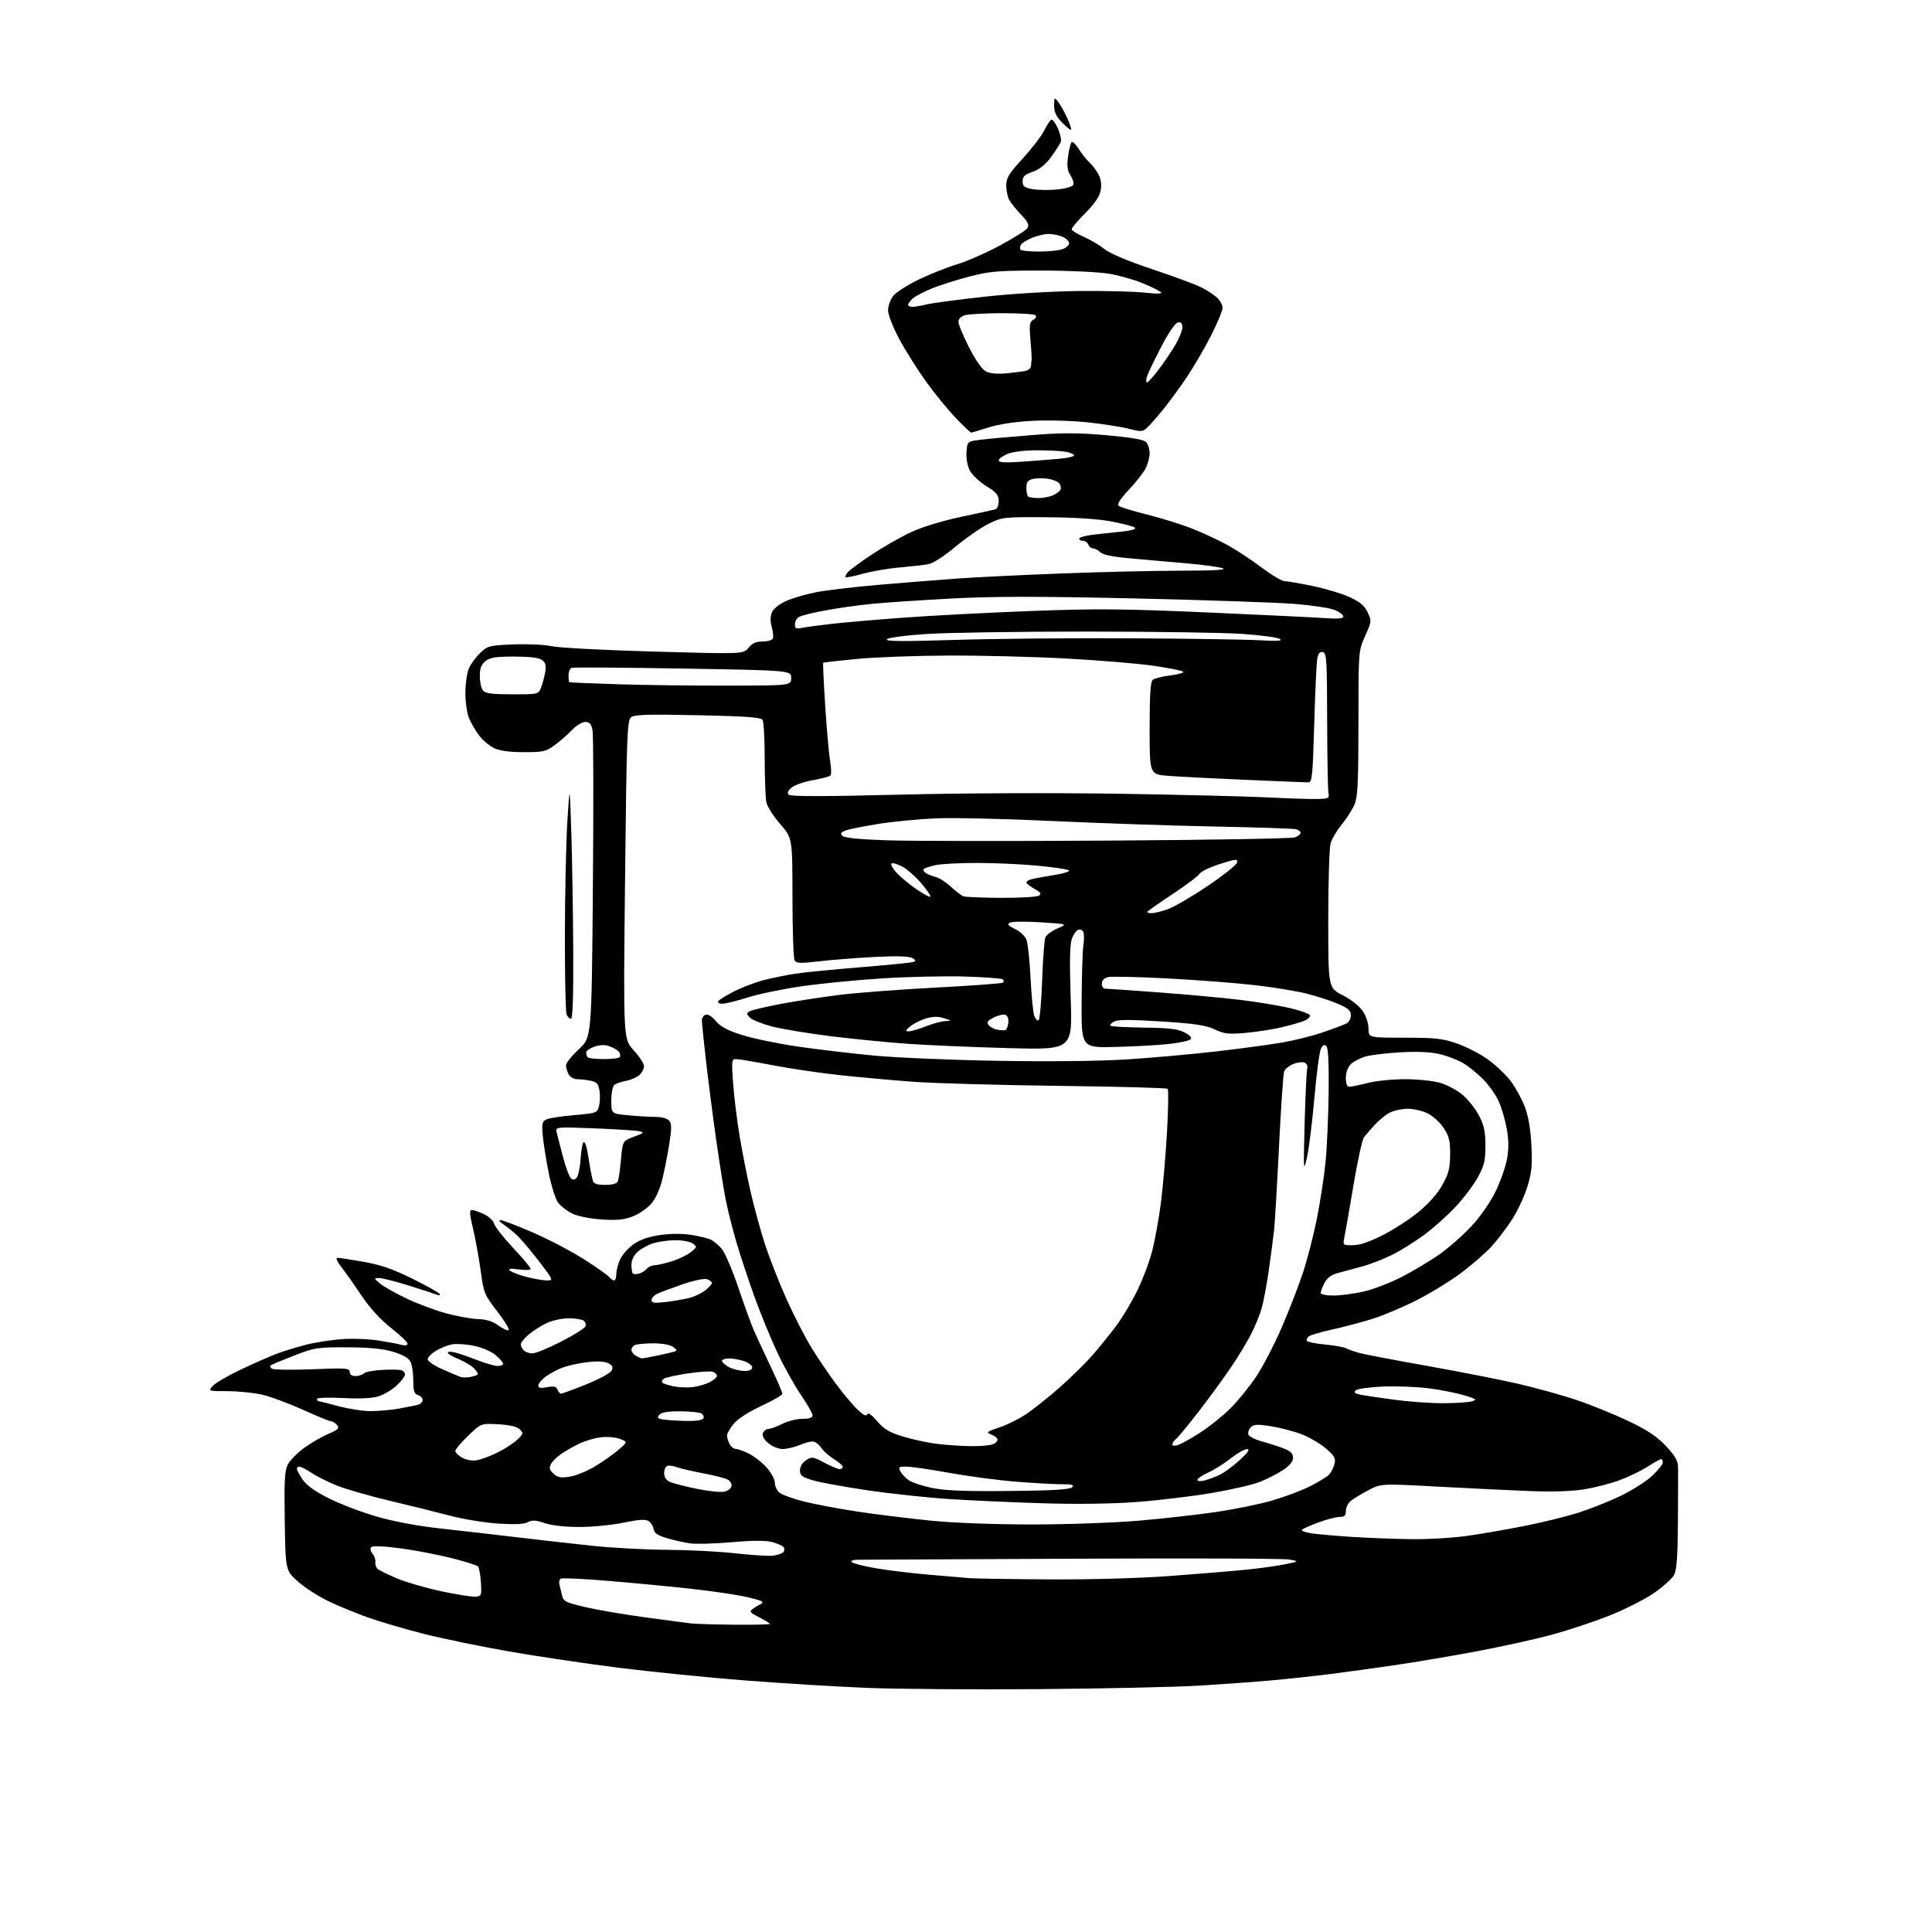 <?xml version="1.0" encoding="UTF-8" standalone="no"?>
<svg 
  version="1.1" 
  xmlns="http://www.w3.org/2000/svg" 
  xmlns:xlink="http://www.w3.org/1999/xlink" 
  xmlns:svg="http://www.w3.org/2000/svg"
  xmlns:rdf="http://www.w3.org/1999/02/22-rdf-syntax-ns#"
  xmlns:cc="http://creativecommons.org/ns#"
  xmlns:dc="http://purl.org/dc/elements/1.1/"
  viewBox="0 0 768 768"
  width="768"
  height="768"
>
<style>svg {background-color: white; }</style>"
<path stroke="none" fill="black" fill-rule="evenodd" d="M413.50,671.45C387.65,671.67 356.60,671.44 344.50,670.95C332.40,670.46 310.57,669.13 296.00,667.99C281.43,666.85 258.93,664.59 246.00,662.96C233.07,661.34 213.28,658.39 202.00,656.41C190.72,654.43 175.65,651.32 168.50,649.50C161.35,647.67 151.68,644.85 147.00,643.23C142.32,641.60 135.06,638.64 130.85,636.64C126.64,634.64 121.01,631.03 118.35,628.61C113.50,624.23 113.50,624.23 113.19,604.68C112.94,588.65 113.16,584.60 114.41,582.17C115.25,580.54 118.13,577.61 120.81,575.64C123.48,573.68 127.82,571.15 130.45,570.02C134.48,568.30 135.03,567.74 133.99,566.49C133.31,565.67 132.25,565.00 131.63,565.00C131.01,564.99 126.00,562.95 120.50,560.45C115.00,557.95 107.80,555.26 104.50,554.47C101.20,553.68 94.94,553.02 90.60,553.01C82.69,553.00 82.69,553.00 84.57,550.92C85.61,549.77 90.68,546.82 95.85,544.36C101.01,541.90 107.55,539.04 110.37,538.00C113.19,536.96 118.32,535.40 121.77,534.53C125.22,533.65 131.52,532.67 135.77,532.34C140.02,532.02 146.65,532.26 150.50,532.88C154.35,533.49 158.51,534.28 159.75,534.62C161.09,534.98 162.00,534.79 162.00,534.13C162.00,533.53 159.05,530.71 155.43,527.87C151.20,524.54 147.06,520.02 143.77,515.11C140.97,510.92 137.37,505.81 135.76,503.75C133.94,501.42 133.34,500.00 134.17,500.00C134.90,500.00 139.55,500.71 144.49,501.58C151.21,502.75 156.09,504.44 163.78,508.23C169.44,511.02 174.36,513.77 174.70,514.32C175.10,514.97 174.62,515.06 173.41,514.58C172.36,514.16 167.28,512.51 162.13,510.91C156.97,509.31 151.80,508.01 150.63,508.03C148.57,508.07 148.58,508.14 151.00,510.18C152.38,511.34 157.10,514.02 161.50,516.13C165.90,518.24 173.10,520.93 177.50,522.11C181.90,523.28 187.60,524.30 190.17,524.37C193.33,524.46 195.84,525.25 197.97,526.82C199.69,528.09 201.57,528.98 202.14,528.79C202.71,528.60 200.74,525.28 197.76,521.42C192.53,514.66 192.29,514.08 191.07,505.08C190.36,499.95 189.00,492.44 188.03,488.38C186.62,482.46 186.54,481.00 187.60,481.00C188.33,481.00 190.49,481.74 192.40,482.65C194.30,483.56 196.10,485.25 196.40,486.40C196.69,487.56 200.08,491.88 203.93,496.00C207.77,500.12 210.93,503.90 210.96,504.39C210.98,504.87 208.88,504.98 206.29,504.63C202.97,504.17 201.89,504.29 202.64,505.04C203.23,505.63 206.13,506.75 209.10,507.54C212.07,508.33 215.76,508.98 217.29,508.99C220.08,509.00 220.07,508.98 214.16,501.25C210.89,496.99 206.93,492.33 205.36,490.90C203.79,489.48 201.39,487.56 200.03,486.65C198.56,485.67 198.15,485.01 199.03,485.03C199.84,485.04 205.49,487.20 211.58,489.83C217.68,492.46 226.75,497.18 231.73,500.33C236.72,503.48 241.35,506.71 242.02,507.53C242.69,508.34 243.64,509.00 244.12,509.00C244.61,509.00 245.00,507.83 245.00,506.40C245.00,504.97 245.71,502.31 246.57,500.49C247.44,498.66 249.86,495.98 251.96,494.53C254.51,492.76 258.02,491.56 262.48,490.93C266.68,490.34 271.35,490.33 275.03,490.93C278.25,491.45 281.70,492.31 282.70,492.84C283.69,493.38 285.52,494.90 286.76,496.24C288.01,497.57 291.00,504.47 293.41,511.58C295.82,518.68 298.56,526.30 299.51,528.49C300.46,530.69 303.43,537.10 306.12,542.74C308.80,548.38 311.00,553.45 311.00,554.01C311.00,554.56 307.28,556.74 302.73,558.84C297.78,561.13 293.37,563.96 291.73,565.90C290.23,567.69 289.00,569.82 289.00,570.64C289.00,571.46 289.47,573.00 290.04,574.07C290.60,575.13 291.75,576.00 292.58,576.00C293.40,576.00 295.79,576.87 297.88,577.94C299.98,579.01 303.11,581.50 304.84,583.48C306.58,585.45 308.00,588.11 308.00,589.38C308.00,590.65 308.79,592.40 309.75,593.27C310.71,594.13 315.10,595.75 319.50,596.86C323.90,597.96 333.57,599.78 341.00,600.90C348.43,602.02 361.43,603.62 369.89,604.47C379.25,605.40 395.12,606.00 410.39,605.99C424.51,605.99 443.16,605.32 453.00,604.47C462.62,603.63 476.35,602.08 483.50,601.03C490.65,599.98 500.55,597.96 505.50,596.54C510.45,595.11 517.30,592.55 520.71,590.84C524.13,589.13 527.58,587.01 528.39,586.12C529.19,585.23 530.14,583.33 530.50,581.89C531.04,579.69 530.50,578.73 527.04,575.77C524.78,573.83 520.44,571.30 517.40,570.13C514.36,568.97 508.90,567.54 505.27,566.96C499.78,566.09 498.41,566.16 497.20,567.38C496.39,568.18 495.97,569.48 496.27,570.27C496.57,571.05 499.00,572.28 501.66,573.00C504.32,573.72 508.19,574.97 510.25,575.76C513.05,576.85 514.00,577.79 514.00,579.48C514.00,581.00 512.70,582.59 510.00,584.38C507.80,585.84 503.66,587.95 500.80,589.08C497.94,590.21 489.28,592.20 481.55,593.51C473.81,594.82 460.52,596.42 451.99,597.06C442.36,597.79 428.36,597.99 415.00,597.59C403.18,597.24 386.30,596.48 377.50,595.91C368.70,595.34 354.02,593.77 344.89,592.42C335.75,591.08 325.96,589.29 323.14,588.45C318.78,587.15 318.00,586.55 318.00,584.48C318.00,583.01 318.96,581.42 320.42,580.46C322.70,578.97 323.14,579.03 327.67,581.43C330.32,582.85 333.05,584.00 333.74,584.00C334.43,584.00 335.00,583.59 335.00,583.08C335.00,582.58 333.40,581.18 331.45,579.97C329.50,578.76 327.19,576.70 326.33,575.39C325.47,574.07 323.98,573.00 323.01,573.00C322.04,573.00 319.63,573.67 317.65,574.50C315.68,575.33 312.72,576.00 311.09,576.00C309.41,576.00 306.93,574.98 305.39,573.66C303.60,572.12 302.88,570.75 303.30,569.66C303.65,568.75 304.64,568.00 305.51,568.00C306.37,568.00 308.84,567.10 311.00,566.00C313.16,564.90 316.74,564.00 318.96,564.00C321.73,564.00 323.00,563.57 323.00,562.62C323.00,561.86 320.90,558.17 318.34,554.43C315.78,550.69 311.56,543.10 308.96,537.57C306.36,532.03 302.21,521.88 299.74,515.00C297.27,508.12 294.08,498.45 292.65,493.50C291.21,488.55 289.39,481.35 288.60,477.50C287.80,473.65 286.01,462.40 284.61,452.50C283.22,442.60 281.38,428.33 280.54,420.80C279.69,413.26 279.00,406.38 279.00,405.52C279.00,404.65 279.67,403.68 280.48,403.37C281.38,403.02 282.98,404.01 284.55,405.88C286.45,408.14 289.25,409.62 295.03,411.45C299.37,412.82 309.21,414.86 316.90,415.99C324.59,417.11 338.22,418.73 347.19,419.59C356.16,420.45 378.68,421.40 397.24,421.70C418.31,422.04 437.64,421.81 448.74,421.08C458.51,420.44 474.15,419.03 483.50,417.95C492.85,416.87 504.51,415.30 509.41,414.47C514.32,413.63 521.74,411.78 525.91,410.35C530.09,408.92 534.29,407.34 535.25,406.84C536.21,406.34 537.00,404.88 537.00,403.59C537.00,401.73 535.96,400.80 531.92,399.06C529.13,397.86 523.57,396.04 519.56,395.01C515.55,393.99 506.24,392.46 498.88,391.62C491.52,390.77 475.92,389.57 464.21,388.95C452.49,388.32 441.81,388.08 440.46,388.42C438.88,388.82 438.00,389.75 438.00,391.02C438.00,392.11 438.56,393.00 439.25,393.00C439.94,393.00 449.73,393.69 461.00,394.52C472.27,395.36 486.90,396.71 493.50,397.53C500.10,398.34 508.84,399.80 512.92,400.76C517.00,401.72 520.50,403.01 520.71,403.62C520.91,404.23 519.82,405.23 518.29,405.85C516.75,406.46 512.58,407.64 509.00,408.47C505.43,409.29 499.06,410.26 494.85,410.62C488.30,411.18 486.56,410.97 482.85,409.20C479.39,407.55 475.07,406.91 461.71,406.05C449.57,405.27 444.35,405.27 442.88,406.07C441.75,406.67 441.09,407.43 441.41,407.75C441.74,408.07 447.74,408.40 454.75,408.49C464.77,408.61 468.22,409.02 470.86,410.41C473.14,411.60 473.90,412.50 473.22,413.18C472.66,413.74 468.67,414.57 464.35,415.03C460.03,415.49 450.50,416.00 443.18,416.18C429.85,416.50 429.85,416.50 429.96,398.00C430.02,387.82 430.33,377.83 430.66,375.79C430.98,373.75 430.98,371.39 430.66,370.56C430.34,369.72 429.42,369.29 428.61,369.60C427.80,369.91 426.64,371.59 426.03,373.33C425.27,375.51 425.15,382.88 425.62,396.91C426.32,417.33 426.32,417.33 400.91,416.64C386.93,416.27 368.98,415.50 361.00,414.94C353.02,414.38 339.18,413.02 330.23,411.91C321.28,410.80 310.76,409.05 306.85,408.03C302.93,407.00 299.00,405.43 298.11,404.54C296.73,403.15 296.70,402.80 297.94,402.04C298.74,401.55 304.36,400.21 310.44,399.06C316.52,397.92 327.12,396.29 334.00,395.45C340.88,394.60 358.12,393.30 372.31,392.56C386.51,391.82 398.40,390.94 398.73,390.60C399.06,390.27 399.02,389.69 398.64,389.31C398.26,388.93 391.51,388.43 383.64,388.19C375.77,387.95 361.04,388.28 350.91,388.91C340.79,389.54 326.28,390.96 318.69,392.06C311.09,393.16 301.42,395.17 297.19,396.52C292.96,397.87 288.46,398.98 287.19,398.99C285.87,398.99 285.15,398.56 285.51,397.98C285.86,397.42 288.74,395.65 291.90,394.05C295.07,392.45 300.32,390.46 303.58,389.62C306.84,388.78 312.43,387.64 316.00,387.08C319.57,386.53 331.27,385.37 342.00,384.50C352.73,383.64 362.18,382.69 363.00,382.40C364.23,381.96 364.16,381.68 362.60,380.80C361.35,380.10 356.26,379.96 347.60,380.41C340.40,380.78 330.50,381.56 325.61,382.14C318.41,382.98 316.57,382.93 315.88,381.84C315.41,381.10 315.02,369.84 315.02,356.81C315.00,333.12 315.00,333.12 310.12,327.54C307.44,324.48 304.96,320.57 304.62,318.86C304.28,317.15 303.99,309.39 303.98,301.62C303.98,293.86 303.59,286.90 303.13,286.17C302.48,285.15 296.55,284.72 277.39,284.31C257.32,283.89 252.18,284.05 250.83,285.14C249.31,286.37 249.09,292.38 248.47,349.77C247.77,413.03 247.77,413.03 251.89,417.49C254.15,419.95 256.00,422.80 256.00,423.82C256.00,424.85 255.18,426.43 254.18,427.33C253.19,428.24 250.82,429.27 248.93,429.63C247.05,429.99 244.94,430.72 244.25,431.26C243.53,431.83 243.00,434.48 243.00,437.48C243.00,442.71 243.00,442.71 249.75,443.35C253.46,443.70 258.36,443.99 260.63,443.99C263.09,444.00 265.26,444.61 266.01,445.51C267.02,446.72 267.02,448.59 266.05,454.76C265.38,459.02 264.13,465.38 263.26,468.90C262.28,472.88 260.60,476.53 258.80,478.58C257.21,480.39 253.90,482.64 251.44,483.58C248.01,484.89 245.12,485.16 239.01,484.74C234.30,484.42 229.55,483.44 227.34,482.35C225.30,481.33 222.80,479.36 221.78,477.96C220.76,476.57 219.09,471.17 218.06,465.96C217.03,460.76 215.98,454.10 215.73,451.17C215.33,446.46 215.53,445.72 217.39,444.92C218.55,444.43 223.52,443.68 228.43,443.26C237.12,442.52 237.38,442.42 238.11,439.70C238.52,438.15 238.61,435.39 238.31,433.55C237.87,430.81 237.23,430.10 234.76,429.60C233.10,429.27 230.70,429.00 229.41,429.00C228.12,429.00 226.61,428.13 226.04,427.07C225.47,426.00 225.00,424.38 225.00,423.47C225.00,422.55 227.29,419.69 230.09,417.10C235.18,412.40 235.18,412.40 235.68,353.10C235.96,320.49 235.90,292.28 235.55,290.41C235.04,287.72 234.43,287.00 232.64,287.00C231.39,287.00 229.05,288.41 227.44,290.13C225.82,291.85 222.74,294.55 220.60,296.13C217.03,298.76 215.98,299.00 208.25,299.00C202.60,299.00 198.69,298.47 196.45,297.41C194.61,296.54 191.93,294.28 190.50,292.41C189.07,290.53 187.25,287.44 186.45,285.53C185.65,283.62 185.00,279.11 185.00,275.50C185.00,271.89 185.62,267.49 186.38,265.72C187.13,263.95 189.17,261.17 190.91,259.53C193.89,256.72 194.59,256.55 204.19,256.16C209.75,255.94 216.60,256.27 219.40,256.89C222.21,257.51 240.47,258.47 260.00,259.02C295.50,260.01 295.50,260.01 297.54,257.51C299.03,255.67 300.54,255.00 303.20,255.00C305.21,255.00 307.02,254.44 307.26,253.75C307.49,253.06 307.26,250.97 306.75,249.09C306.13,246.83 306.19,244.89 306.92,243.29C307.53,241.93 309.98,240.01 312.52,238.89C315.00,237.79 320.28,236.24 324.26,235.45C328.24,234.65 339.38,233.33 349.00,232.50C358.62,231.68 372.57,230.57 380.00,230.02C387.43,229.48 406.32,228.55 422.00,227.96C437.68,227.36 459.05,226.87 469.50,226.86C481.94,226.85 487.71,226.54 486.20,225.94C484.94,225.44 478.64,224.56 472.20,223.99C465.77,223.42 455.64,222.52 449.70,222.00C442.41,221.36 438.41,220.55 437.38,219.52C436.54,218.69 435.26,218.00 434.54,218.00C433.81,218.00 432.95,217.33 432.64,216.50C432.32,215.68 431.37,215.00 430.53,215.00C429.69,215.00 429.00,214.61 429.00,214.13C429.00,213.65 431.14,212.99 433.75,212.66C436.36,212.32 441.56,211.75 445.31,211.38C449.41,210.98 451.75,210.35 451.20,209.80C450.70,209.30 446.51,208.18 441.89,207.31C436.47,206.28 427.30,205.68 416.00,205.61C398.88,205.50 398.38,205.56 393.00,208.21C389.98,209.70 384.03,213.81 379.79,217.34C375.02,221.32 370.83,223.98 368.79,224.33C366.98,224.63 361.90,225.20 357.50,225.58C353.10,225.96 346.58,227.08 343.01,228.07C339.45,229.05 336.35,229.68 336.12,229.46C335.90,229.23 336.30,228.34 337.01,227.48C337.73,226.62 341.97,223.49 346.43,220.52C350.90,217.55 357.91,213.54 362.02,211.61C366.57,209.48 374.40,207.08 382.00,205.47C388.88,204.01 395.06,202.65 395.75,202.44C396.44,202.23 397.00,200.77 397.00,199.18C397.00,196.81 396.13,195.76 392.07,193.23C389.36,191.55 386.41,188.76 385.51,187.03C384.56,185.17 384.02,182.17 384.20,179.69C384.50,175.50 384.50,175.50 389.50,174.84C392.25,174.48 401.48,173.64 410.00,172.97C422.33,172.00 428.42,172.00 439.81,173.01C449.51,173.86 454.59,174.73 455.56,175.71C456.35,176.50 457.00,178.48 457.00,180.12C457.00,181.76 456.27,184.51 455.38,186.24C454.48,187.97 451.48,191.79 448.70,194.72C445.50,198.11 444.00,200.40 444.61,201.01C445.14,201.54 450.17,203.10 455.79,204.50C461.41,205.89 469.50,208.40 473.76,210.08C478.01,211.76 484.32,214.68 487.77,216.56C491.22,218.45 497.34,222.47 501.36,225.49C505.39,228.52 509.54,231.01 510.59,231.01C511.64,231.02 516.65,231.88 521.73,232.93C526.81,233.98 533.44,235.97 536.47,237.36C540.60,239.25 542.39,240.75 543.65,243.39C545.27,246.80 545.25,247.06 542.66,252.82C540.00,258.75 540.00,258.75 540.00,287.41C540.00,310.80 539.72,316.73 538.48,319.71C537.64,321.71 535.36,325.30 533.41,327.68C531.45,330.06 529.44,333.47 528.93,335.25C528.42,337.03 528.00,350.68 528.00,365.59C528.00,392.68 528.00,392.68 533.72,395.61C537.05,397.31 540.40,399.95 541.72,401.92C543.05,403.88 544.00,406.81 544.00,408.90C544.00,412.50 544.00,412.50 558.25,412.50C570.53,412.50 573.42,412.82 579.16,414.80C582.82,416.07 588.33,418.90 591.40,421.10C594.47,423.30 598.55,427.14 600.46,429.65C602.37,432.15 604.90,436.74 606.09,439.85C607.53,443.62 608.42,448.71 608.75,455.15C609.17,463.08 608.89,466.02 607.16,471.69C606.01,475.48 603.26,481.37 601.06,484.79C598.85,488.20 595.15,493.05 592.83,495.57C590.51,498.08 585.19,502.72 581.00,505.88C576.81,509.03 568.91,513.91 563.44,516.70C557.97,519.50 549.90,522.91 545.50,524.29C541.10,525.66 533.90,527.56 529.50,528.52C525.10,529.48 520.94,530.70 520.26,531.24C519.58,531.78 519.25,532.59 519.52,533.03C519.80,533.48 523.05,534.12 526.76,534.47C530.47,534.81 534.23,535.49 535.12,535.97C536.01,536.46 538.48,537.32 540.62,537.89C542.75,538.45 554.85,540.76 567.50,543.00C580.15,545.25 596.35,548.43 603.50,550.08C610.65,551.73 621.23,554.67 627.00,556.63C632.77,558.58 642.01,562.35 647.52,564.99C654.99,568.57 658.73,571.08 662.27,574.85C665.86,578.70 667.01,580.71 667.06,583.21C667.09,585.02 667.07,594.79 667.00,604.91C666.92,618.52 666.52,624.03 665.49,626.02C664.72,627.51 661.03,630.81 657.30,633.37C653.56,635.92 645.55,639.96 639.50,642.33C633.45,644.71 623.33,648.07 617.00,649.80C610.67,651.53 597.17,654.51 587.00,656.42C576.83,658.33 562.20,660.80 554.50,661.92C546.80,663.04 535.33,664.62 529.00,665.43C522.67,666.24 512.10,667.38 505.50,667.97C498.90,668.56 486.07,669.49 477.00,670.05C467.93,670.61 439.35,671.24 413.50,671.45zM291.75,645.85C299.59,645.93 306.00,645.78 306.00,645.52C306.00,645.26 304.11,644.08 301.80,642.90C297.92,640.92 297.74,640.66 299.45,639.42C300.46,638.68 301.78,637.89 302.39,637.67C303.00,637.45 303.23,636.98 302.89,636.61C302.56,636.25 299.18,635.31 295.39,634.53C291.60,633.75 282.43,632.43 275.00,631.60C267.57,630.77 253.05,629.37 242.73,628.50C232.41,627.62 223.50,627.19 222.94,627.54C222.38,627.88 222.12,628.92 222.37,629.83C222.61,630.75 223.08,632.70 223.41,634.17C223.94,636.59 224.78,637.02 232.75,638.87C237.56,639.99 248.25,641.81 256.50,642.92C264.75,644.03 272.85,645.11 274.50,645.32C276.15,645.53 283.91,645.77 291.75,645.85zM189.00,634.71C191.38,634.51 191.48,634.25 191.16,629.00C190.97,625.98 190.46,623.13 190.03,622.68C189.60,622.22 184.81,620.72 179.38,619.34C173.94,617.96 164.78,616.22 159.01,615.46C152.65,614.62 148.16,614.44 147.60,615.00C147.05,615.55 147.24,616.58 148.09,617.61C148.87,618.54 149.37,620.07 149.21,621.00C149.06,621.93 149.51,623.17 150.21,623.74C150.92,624.32 154.39,626.00 157.93,627.49C161.47,628.97 169.35,631.25 175.43,632.55C181.52,633.85 187.62,634.82 189.00,634.71zM417.00,627.83C433.53,627.93 452.68,627.39 465.00,626.49C476.27,625.66 490.00,624.52 495.50,623.96C501.00,623.40 507.98,622.42 511.00,621.79C516.50,620.64 516.50,620.64 512.50,619.93C510.30,619.53 472.05,619.39 427.50,619.61C382.95,619.83 344.50,620.01 342.05,620.01C339.23,620.00 337.95,620.35 338.55,620.95C339.07,621.47 343.33,622.57 348.00,623.38C352.68,624.20 362.12,625.35 369.00,625.94C375.88,626.54 383.30,627.17 385.50,627.35C387.70,627.52 401.88,627.74 417.00,627.83zM307.47,618.39C309.10,618.16 310.84,617.56 311.33,617.07C311.82,616.58 311.93,615.70 311.57,615.11C311.21,614.53 309.18,613.59 307.06,613.02C304.39,612.30 299.44,612.31 290.86,613.06C284.06,613.65 276.56,613.85 274.20,613.50C271.83,613.15 267.70,612.21 265.02,611.41C261.38,610.33 260.05,609.42 259.82,607.83C259.64,606.66 258.73,605.22 257.80,604.64C256.55,603.86 253.86,604.03 247.80,605.29C243.23,606.24 235.35,607.01 230.28,607.00C224.63,607.00 219.32,606.41 216.54,605.46C212.96,604.25 211.55,604.17 209.81,605.10C208.31,605.90 204.58,606.08 197.98,605.64C192.68,605.30 184.11,603.89 178.92,602.52C173.74,601.15 162.87,598.45 154.77,596.53C146.67,594.61 137.22,591.89 133.78,590.49C130.33,589.09 125.83,586.83 123.78,585.47C121.72,584.11 119.58,583.00 119.02,583.00C118.46,583.00 118.00,583.38 118.00,583.85C118.00,584.32 119.02,586.23 120.27,588.10C121.82,590.43 125.11,592.79 130.69,595.60C135.17,597.85 143.71,601.11 149.67,602.84C156.31,604.77 165.91,606.58 174.50,607.53C182.20,608.37 195.93,609.95 205.00,611.03C214.07,612.11 227.89,613.67 235.71,614.50C243.52,615.32 256.80,616.03 265.21,616.07C273.62,616.12 285.90,616.75 292.50,617.48C299.10,618.22 305.84,618.63 307.47,618.39zM561.37,611.85C567.90,611.93 578.03,611.30 583.87,610.45C589.72,609.59 599.97,607.80 606.66,606.46C613.34,605.12 622.57,602.85 627.16,601.41C631.75,599.96 639.26,597.00 643.86,594.81C648.46,592.63 654.20,589.02 656.61,586.79C659.02,584.57 661.00,582.13 661.00,581.37C661.00,580.62 660.70,580.00 660.34,580.00C659.97,580.00 657.60,581.33 655.06,582.96C652.52,584.59 647.53,587.02 643.97,588.35C640.41,589.69 634.01,591.34 629.75,592.03C624.70,592.84 617.01,593.08 607.75,592.71C599.91,592.40 583.47,591.60 571.21,590.94C548.91,589.73 548.91,589.73 543.71,592.51C540.84,594.04 537.71,595.97 536.75,596.80C535.79,597.63 535.00,599.37 535.00,600.65C535.00,602.48 534.45,603.00 532.54,603.00C531.18,603.00 527.47,603.96 524.29,605.12C521.10,606.29 518.11,607.61 517.63,608.04C517.15,608.48 518.82,609.15 521.34,609.53C523.86,609.91 531.23,610.55 537.71,610.96C544.20,611.37 554.84,611.77 561.37,611.85zM288.00,592.96C289.38,592.63 290.64,591.63 290.81,590.75C290.98,589.86 290.29,588.69 289.27,588.15C288.26,587.60 283.84,586.48 279.45,585.65C275.07,584.81 270.36,583.72 268.99,583.21C267.62,582.70 265.94,582.49 265.25,582.73C264.56,582.97 264.00,584.26 264.00,585.60C264.00,587.17 264.81,588.41 266.28,589.08C267.53,589.65 272.36,590.89 277.03,591.84C281.69,592.79 286.62,593.29 288.00,592.96zM401.22,592.69C418.40,592.53 425.28,592.12 426.17,591.23C427.14,590.26 426.22,590.00 421.75,590.00C418.65,590.00 410.35,589.52 403.30,588.94C396.26,588.36 384.46,586.78 377.09,585.44C369.71,584.10 362.16,583.00 360.30,583.00C357.24,583.00 357.03,583.18 358.00,585.00C358.59,586.10 360.13,587.69 361.42,588.54C362.72,589.39 366.87,590.72 370.64,591.51C375.67,592.55 383.84,592.86 401.22,592.69zM478.75,588.53C480.26,588.15 482.99,587.14 484.81,586.28C486.63,585.42 490.23,582.77 492.81,580.40C496.18,577.30 497.00,576.07 495.72,576.04C494.74,576.02 491.81,577.69 489.19,579.75C486.58,581.81 482.55,584.36 480.22,585.40C477.90,586.45 476.00,587.73 476.00,588.26C476.00,588.80 477.19,588.92 478.75,588.53zM226.44,587.01C228.86,586.64 233.40,584.80 236.52,582.92C239.64,581.04 243.84,578.08 245.85,576.34C249.50,573.18 249.50,573.18 246.50,572.00C244.84,571.34 241.42,571.06 238.82,571.35C236.24,571.65 232.19,572.87 229.82,574.08C227.44,575.28 224.26,577.13 222.75,578.20C221.23,579.27 219.54,580.99 218.99,582.02C218.21,583.48 218.44,584.33 220.01,585.79C221.64,587.31 222.89,587.55 226.44,587.01zM189.50,580.48C191.15,580.20 194.80,578.85 197.61,577.48C200.42,576.11 203.97,573.83 205.49,572.42C208.07,570.03 208.15,569.72 206.63,568.20C205.53,567.10 202.74,566.44 198.10,566.18C191.21,565.79 191.21,565.79 186.11,570.71C183.30,573.42 181.00,576.15 181.00,576.78C181.00,577.42 182.24,578.63 183.75,579.47C185.35,580.36 187.75,580.79 189.50,580.48zM385.82,574.87C389.84,574.94 394.01,574.53 395.09,573.95C396.17,573.37 396.77,572.44 396.43,571.88C396.08,571.32 394.85,570.51 393.69,570.08C391.91,569.42 392.44,569.02 397.04,567.51C400.04,566.52 404.81,564.20 407.62,562.34C410.44,560.49 416.52,555.66 421.12,551.62C425.73,547.57 431.78,541.62 434.56,538.38C437.35,535.15 441.48,530.02 443.75,526.99C446.02,523.97 449.67,517.89 451.86,513.49C454.06,509.10 456.80,501.90 457.95,497.50C459.10,493.10 460.70,484.32 461.50,478.00C462.30,471.68 463.38,459.07 463.90,450.00C464.42,440.93 464.54,433.20 464.17,432.83C463.80,432.46 444.38,431.93 421.00,431.65C397.62,431.36 371.75,430.64 363.50,430.05C355.25,429.45 341.98,428.26 334.00,427.40C326.02,426.54 313.88,424.75 307.00,423.42C300.12,422.09 293.65,421.01 292.61,421.00C290.84,421.00 290.77,421.61 291.43,430.75C291.82,436.11 293.01,445.68 294.07,452.00C295.13,458.32 297.15,468.45 298.55,474.50C299.96,480.55 302.50,489.77 304.21,495.00C305.92,500.23 309.72,509.86 312.65,516.40C315.58,522.95 320.09,531.72 322.67,535.90C325.25,540.08 329.72,546.65 332.60,550.50C335.48,554.35 339.28,558.85 341.05,560.50C343.29,562.59 344.41,563.10 344.73,562.19C345.04,561.35 346.45,562.33 348.68,564.93C351.43,568.16 353.52,569.40 358.88,571.03C362.59,572.16 368.52,573.45 372.06,573.91C375.60,574.37 381.79,574.80 385.82,574.87zM468.25,574.44C469.49,574.05 473.48,571.81 477.13,569.46C480.78,567.12 486.21,562.75 489.20,559.76C492.18,556.77 496.79,551.07 499.44,547.09C502.09,543.11 506.62,534.37 509.51,527.68C512.40,520.98 516.18,511.23 517.92,506.00C519.65,500.77 522.16,491.07 523.48,484.43C524.81,477.80 526.36,467.67 526.92,461.93C527.49,456.20 528.04,443.73 528.16,434.23C528.29,422.86 527.99,416.59 527.27,415.87C526.49,415.09 525.88,415.35 525.11,416.79C524.52,417.90 523.34,426.69 522.50,436.34C521.65,445.99 520.31,456.72 519.52,460.19C518.15,466.19 518.11,465.52 518.61,446.50C518.91,435.50 519.37,425.71 519.64,424.75C519.93,423.72 519.48,422.74 518.55,422.38C517.68,422.05 515.65,422.31 514.05,422.98C512.45,423.64 510.85,424.93 510.48,425.84C510.12,426.75 509.20,440.10 508.44,455.50C507.68,470.90 506.79,485.98 506.47,489.00C506.14,492.02 505.19,499.23 504.36,505.00C503.52,510.77 502.25,517.56 501.53,520.07C500.80,522.59 498.98,527.09 497.47,530.07C495.95,533.06 492.46,538.88 489.69,543.00C486.93,547.12 481.18,555.03 476.92,560.56C472.65,566.09 468.45,571.21 467.58,571.93C466.71,572.65 466.00,573.67 466.00,574.19C466.00,574.71 467.01,574.82 468.25,574.44zM272.69,564.85C276.31,564.94 279.17,564.54 279.57,563.89C279.95,563.28 279.64,562.38 278.88,561.90C278.12,561.42 274.29,561.02 270.37,561.02C265.40,561.00 262.89,561.43 262.06,562.43C261.09,563.60 261.38,563.93 263.69,564.28C265.23,564.51 269.29,564.77 272.69,564.85zM147.07,560.94C150.13,560.97 155.30,560.52 158.57,559.94C161.83,559.36 165.29,558.66 166.25,558.38C167.21,558.10 168.00,557.25 168.00,556.50C168.00,555.75 167.16,554.87 166.14,554.55C164.64,554.07 164.29,552.94 164.29,548.68C164.29,545.78 163.76,542.42 163.12,541.22C162.36,539.81 159.94,538.44 156.23,537.33C152.21,536.14 146.77,535.61 138.00,535.58C126.22,535.53 125.02,535.72 117.12,538.78C112.52,540.57 108.31,542.31 107.77,542.64C107.18,543.01 107.32,543.58 108.12,544.08C108.86,544.53 116.11,544.63 124.23,544.30C137.55,543.75 139.00,543.85 139.00,545.34C139.00,546.41 139.83,547.00 141.30,547.00C142.56,547.00 144.08,546.52 144.67,545.93C145.25,545.35 148.59,544.72 152.09,544.55C155.58,544.37 159.02,544.45 159.72,544.72C160.42,544.99 161.00,545.75 161.00,546.41C161.00,547.07 159.54,548.99 157.75,550.69C155.96,552.38 152.73,554.33 150.58,555.02C147.96,555.85 143.23,556.09 136.33,555.74C130.55,555.45 126.00,555.61 126.00,556.11C126.00,556.60 126.34,557.01 126.75,557.03C127.16,557.04 130.65,557.91 134.50,558.97C138.35,560.02 144.00,560.91 147.07,560.94zM573.50,557.80C578.45,557.80 583.62,557.47 585.00,557.06C587.25,556.39 586.97,556.16 582.15,554.68C579.20,553.78 572.96,552.54 568.27,551.91C563.58,551.29 555.31,550.96 549.89,551.17C544.35,551.40 539.53,552.07 538.89,552.71C538.02,553.58 538.58,554.01 541.12,554.48C542.98,554.82 549.00,555.71 554.50,556.45C560.00,557.19 568.55,557.80 573.50,557.80zM223.02,554.00C223.47,554.00 227.94,552.36 232.96,550.35C237.98,548.35 242.52,545.89 243.06,544.90C243.81,543.48 243.56,542.83 241.87,541.93C240.48,541.19 237.61,541.01 233.83,541.44C230.60,541.81 226.18,542.73 224.02,543.49C221.85,544.26 218.71,545.90 217.04,547.13C215.37,548.37 214.00,549.99 214.00,550.73C214.00,551.74 214.90,551.92 217.49,551.44C220.19,550.93 221.12,551.15 221.60,552.39C221.94,553.28 222.58,554.00 223.02,554.00zM275.35,551.40C277.48,551.15 280.51,550.27 282.10,549.45C283.70,548.62 285.00,547.50 285.00,546.94C285.00,546.39 284.28,545.66 283.40,545.32C282.52,544.98 278.10,545.26 273.58,545.93C269.07,546.60 264.74,547.54 263.97,548.02C263.19,548.50 262.88,549.21 263.27,549.60C263.66,549.99 265.67,550.66 267.74,551.08C269.81,551.51 273.23,551.65 275.35,551.40zM187.00,547.36C188.37,547.07 189.68,546.65 189.91,546.42C190.14,546.20 189.53,545.13 188.56,544.06C187.59,542.99 184.81,541.30 182.40,540.31C179.98,539.31 178.01,538.15 178.00,537.73C178.00,537.31 179.24,537.25 180.75,537.60C182.26,537.96 186.24,539.31 189.58,540.62C192.92,541.93 196.63,543.00 197.83,543.00C199.02,543.00 200.00,542.59 200.00,542.09C200.00,541.59 198.65,540.05 197.01,538.66C195.33,537.24 191.57,535.64 188.41,534.98C185.32,534.34 181.38,534.08 179.65,534.41C177.92,534.74 175.04,535.90 173.25,536.99C171.46,538.08 170.00,539.59 170.00,540.35C170.00,541.11 172.59,542.86 175.75,544.25C178.91,545.64 182.18,547.02 183.00,547.33C183.82,547.63 185.62,547.65 187.00,547.36zM295.75,544.96C297.89,544.99 299.00,544.52 299.00,543.60C299.00,542.83 297.58,541.70 295.85,541.10C294.12,540.49 291.42,540.00 289.85,540.00C288.28,540.00 287.00,540.44 287.00,540.97C287.00,541.50 288.24,542.61 289.75,543.43C291.26,544.25 293.96,544.94 295.75,544.96zM255.17,539.97C255.54,539.99 258.24,539.50 261.17,538.89C264.10,538.27 267.18,537.57 268.00,537.31C269.23,536.94 269.15,536.60 267.56,535.43C266.41,534.58 263.28,534.00 259.89,534.00C256.74,534.00 253.45,534.27 252.58,534.61C251.71,534.94 251.00,535.82 251.00,536.56C251.00,537.30 251.79,538.36 252.75,538.92C253.71,539.48 254.80,539.95 255.17,539.97zM211.64,538.00C212.87,538.00 218.00,535.89 223.04,533.32C228.08,530.74 232.45,528.00 232.75,527.22C233.05,526.44 232.66,525.40 231.90,524.91C231.13,524.43 228.47,524.03 226.00,524.04C223.53,524.04 219.70,524.86 217.50,525.87C215.30,526.87 212.04,528.93 210.25,530.43C208.46,531.94 207.00,533.72 207.00,534.39C207.00,535.06 207.54,536.14 208.20,536.80C208.86,537.46 210.41,538.00 211.64,538.00zM264.75,517.55C267.91,517.17 272.13,516.44 274.12,515.93C276.11,515.41 278.92,514.06 280.37,512.92C281.82,511.79 283.00,510.47 283.00,509.99C283.00,509.52 282.10,508.85 281.01,508.50C279.89,508.15 275.71,509.02 271.45,510.49C267.28,511.92 262.78,513.60 261.44,514.21C260.10,514.82 259.00,515.98 259.00,516.78C259.00,517.96 260.07,518.10 264.75,517.55zM530.05,515.00C532.83,515.00 538.21,514.29 542.00,513.43C545.79,512.57 552.63,509.95 557.20,507.60C561.76,505.26 568.48,501.24 572.13,498.68C575.77,496.11 581.48,491.11 584.80,487.55C588.36,483.75 592.32,478.09 594.43,473.80C596.40,469.78 598.48,463.92 599.05,460.77C599.80,456.69 599.77,453.23 598.97,448.77C598.35,445.32 596.96,440.48 595.87,438.00C594.79,435.52 592.01,431.55 589.70,429.17C587.39,426.79 583.70,423.80 581.50,422.53C579.30,421.26 575.07,419.66 572.10,418.98C568.60,418.17 563.14,417.93 556.60,418.31C551.04,418.63 544.78,419.39 542.69,420.01C540.59,420.63 538.00,422.00 536.94,423.06C535.76,424.24 535.00,426.37 535.00,428.50C535.00,430.89 535.46,432.00 536.45,432.00C537.25,432.00 540.49,431.32 543.66,430.50C546.83,429.68 553.52,429.00 558.53,429.00C563.65,429.00 569.81,429.65 572.61,430.48C575.35,431.29 579.37,433.48 581.55,435.35C583.73,437.22 586.64,440.94 588.01,443.62C589.97,447.46 590.50,449.99 590.48,455.50C590.47,461.36 589.98,463.39 587.48,467.96C585.84,470.96 581.87,476.24 578.66,479.68C575.46,483.12 569.83,488.15 566.16,490.85C562.50,493.55 556.78,497.13 553.45,498.80C550.12,500.46 544.72,502.56 541.45,503.44C538.18,504.33 533.82,505.51 531.76,506.07C529.20,506.76 527.53,508.00 526.51,509.99C525.68,511.59 525.00,513.37 525.00,513.95C525.00,514.54 527.19,515.00 530.05,515.00zM254.03,506.28C255.08,506.01 256.45,505.16 257.09,504.39C257.73,503.63 259.01,503.00 259.94,503.00C260.87,503.00 263.91,502.33 266.68,501.50C269.46,500.68 272.97,499.03 274.49,497.83C277.10,495.78 277.15,495.58 275.43,494.33C274.44,493.60 271.39,493.00 268.67,493.00C265.96,493.00 261.98,493.53 259.83,494.17C257.68,494.81 254.82,496.37 253.46,497.62C251.94,499.03 251.00,501.01 251.00,502.79C251.00,504.37 251.25,505.92 251.56,506.22C251.86,506.53 252.98,506.56 254.03,506.28zM537.76,495.00C540.45,495.00 544.35,493.69 549.63,491.01C553.96,488.82 560.38,484.66 563.90,481.76C567.84,478.52 571.47,474.42 573.35,471.07C575.86,466.59 576.40,464.49 576.45,459.00C576.49,453.43 576.07,451.71 573.84,448.33C572.37,446.11 569.48,443.50 567.36,442.50C565.26,441.51 561.68,440.72 559.40,440.75C557.12,440.79 553.96,441.49 552.38,442.32C550.80,443.15 548.13,445.33 546.45,447.16C544.77,449.00 542.84,451.24 542.17,452.13C541.50,453.03 539.63,461.58 538.03,471.13C536.43,480.69 534.81,489.96 534.43,491.75C533.75,494.99 533.76,495.00 537.76,495.00zM240.60,471.00C243.62,471.00 245.25,470.52 245.63,469.52C245.95,468.70 246.49,464.77 246.85,460.79C247.50,453.55 247.50,453.55 252.00,451.87C256.09,450.35 256.27,450.15 254.00,449.66C252.62,449.37 244.58,448.86 236.13,448.53C220.76,447.94 220.76,447.94 221.30,450.22C221.60,451.47 222.71,455.78 223.77,459.80C224.83,463.81 226.22,467.62 226.85,468.25C227.72,469.12 228.30,469.10 229.20,468.20C229.86,467.54 230.59,464.07 230.82,460.50C231.05,456.92 231.61,454.00 232.07,454.00C232.53,454.00 233.19,455.69 233.52,457.75C233.86,459.81 234.36,462.85 234.64,464.50C234.92,466.15 235.37,468.29 235.64,469.25C236.02,470.58 237.20,471.00 240.60,471.00zM240.11,421.00C243.28,421.00 246.10,420.64 246.38,420.20C246.65,419.76 246.55,418.89 246.16,418.26C245.78,417.64 244.17,416.63 242.59,416.03C240.50,415.24 238.79,415.24 236.36,416.05C234.51,416.66 233.00,417.72 233.00,418.41C233.00,419.10 233.30,419.97 233.67,420.33C234.03,420.70 236.93,421.00 240.11,421.00zM361.21,409.97C362.16,409.99 365.21,409.10 368.00,408.00C370.79,406.90 374.29,405.95 375.79,405.90C378.43,405.80 378.42,405.77 375.23,404.75C372.88,403.99 370.86,404.02 368.07,404.86C365.94,405.50 363.14,406.90 361.85,407.98C359.91,409.59 359.80,409.94 361.21,409.97zM399.50,409.53C400.05,409.43 400.64,408.14 400.82,406.67C401.01,405.00 400.58,403.78 399.66,403.42C398.85,403.11 396.76,403.59 395.02,404.49C392.51,405.79 392.09,406.41 393.00,407.50C393.63,408.26 395.13,409.07 396.32,409.30C397.52,409.53 398.95,409.63 399.50,409.53zM412.85,405.59C413.33,405.30 413.96,398.18 414.26,389.78C414.55,381.38 415.14,373.67 415.55,372.65C415.96,371.63 418.13,370.01 420.38,369.06C424.46,367.32 424.46,367.32 413.70,366.63C407.78,366.25 402.27,366.31 401.45,366.77C400.28,367.42 400.74,367.98 403.50,369.30C405.49,370.25 407.49,372.15 408.05,373.63C408.60,375.09 409.33,381.95 409.67,388.89C410.01,395.82 410.67,402.54 411.14,403.81C411.61,405.08 412.38,405.88 412.85,405.59zM226.97,405.00C226.40,405.00 225.61,404.21 225.22,403.25C224.82,402.29 224.52,388.00 224.55,371.50C224.58,355.00 225.03,334.75 225.54,326.50C226.48,311.50 226.48,311.50 227.11,331.00C227.45,341.73 227.79,362.76 227.87,377.75C227.96,395.89 227.66,405.00 226.97,405.00zM457.82,363.00C458.82,363.00 461.64,362.32 464.07,361.49C466.51,360.65 473.67,356.49 479.99,352.23C486.31,347.97 491.62,343.74 491.79,342.83C492.08,341.37 491.29,341.44 484.92,343.46C480.96,344.71 477.32,346.46 476.83,347.35C476.33,348.23 471.44,351.91 465.96,355.52C460.48,359.14 456.00,362.30 456.00,362.55C456.00,362.80 456.82,363.00 457.82,363.00zM369.86,356.47C370.12,356.21 368.53,353.87 366.33,351.25C364.13,348.64 360.71,345.61 358.73,344.52C356.74,343.44 354.79,342.88 354.38,343.28C353.98,343.69 354.96,345.42 356.57,347.12C358.18,348.83 361.73,351.73 364.44,353.58C367.16,355.43 369.60,356.73 369.86,356.47zM398.00,356.91C405.43,356.94 412.15,356.56 412.95,356.05C414.10,355.32 413.75,354.77 411.21,353.32C409.45,352.32 408.01,351.21 408.01,350.86C408.00,350.50 408.59,349.99 409.31,349.71C410.04,349.43 414.13,348.64 418.42,347.95C423.11,347.19 425.66,346.39 424.83,345.93C424.08,345.50 418.29,344.67 411.98,344.08C405.67,343.49 394.88,343.02 388.00,343.03C381.12,343.04 373.78,343.45 371.67,343.94C369.56,344.43 367.55,345.11 367.20,345.47C366.85,345.82 367.22,346.54 368.03,347.06C368.84,347.59 370.62,348.30 372.00,348.63C373.38,348.97 376.07,350.71 378.00,352.50C379.93,354.29 382.18,356.00 383.00,356.30C383.82,356.60 390.57,356.87 398.00,356.91zM441.00,334.15C480.32,333.91 513.51,333.34 514.75,332.88C515.99,332.42 517.00,331.62 517.00,331.09C517.00,330.57 516.21,329.91 515.25,329.64C514.29,329.37 499.55,328.88 482.50,328.55C465.45,328.21 436.43,327.22 418.00,326.35C399.57,325.48 378.88,325.01 372.00,325.31C365.12,325.61 354.80,326.61 349.05,327.53C343.30,328.45 337.49,329.62 336.14,330.14C334.21,330.87 333.94,331.34 334.88,332.28C335.68,333.08 341.76,333.68 352.79,334.04C361.98,334.35 401.68,334.40 441.00,334.15zM523.50,317.61C528.26,317.51 528.48,317.38 528.06,315.00C527.82,313.62 527.60,300.58 527.56,286.02C527.51,262.19 527.33,259.51 525.84,259.21C524.70,258.99 524.01,259.77 523.64,261.69C523.35,263.24 522.80,274.96 522.43,287.75C521.84,308.32 521.58,311.00 520.13,311.00C519.23,311.00 507.93,310.55 495.00,309.99C482.07,309.44 468.24,308.72 464.25,308.40C457.00,307.83 457.00,307.83 457.00,289.54C457.00,276.12 457.33,270.97 458.25,270.22C458.94,269.65 462.12,268.87 465.33,268.47C468.53,268.08 470.78,267.41 470.33,267.00C469.87,266.58 464.55,265.52 458.50,264.65C452.45,263.77 436.93,262.48 424.00,261.78C411.07,261.07 389.93,260.54 377.00,260.59C364.07,260.64 347.65,261.25 340.50,261.95C333.35,262.64 327.38,263.32 327.23,263.46C327.07,263.60 327.44,271.32 328.04,280.61C328.63,289.90 329.51,299.75 329.98,302.50C330.46,305.25 330.51,307.85 330.11,308.27C329.70,308.69 326.57,309.53 323.16,310.13C319.74,310.73 315.95,312.04 314.72,313.04C313.19,314.30 312.82,315.18 313.53,315.91C314.26,316.65 327.43,316.64 357.53,315.89C382.66,315.27 418.97,315.12 445.00,315.53C469.48,315.92 496.02,316.58 504.00,316.98C511.98,317.39 520.75,317.67 523.50,317.61zM203.65,276.00C214.05,276.00 214.05,276.00 215.11,273.25C215.70,271.74 216.43,268.97 216.74,267.10C217.18,264.51 216.87,263.38 215.46,262.35C214.23,261.45 210.56,261.00 204.42,261.00C197.02,261.00 194.78,261.35 192.97,262.82C191.30,264.18 190.73,265.69 190.73,268.80C190.73,271.09 191.29,273.65 191.99,274.48C192.96,275.66 195.57,276.00 203.65,276.00zM289.50,272.55C314.50,272.50 314.50,272.50 314.50,269.50C314.50,266.50 314.50,266.50 271.50,265.76C247.85,265.36 227.94,265.23 227.25,265.48C226.56,265.73 226.00,267.08 226.00,268.47C226.00,269.86 226.11,271.09 226.25,271.19C226.39,271.30 235.05,271.66 245.50,272.00C255.95,272.33 275.75,272.58 289.50,272.55zM379.50,254.38C394.90,253.89 426.18,253.60 449.00,253.73C471.82,253.86 495.00,254.20 500.50,254.50C507.86,254.91 510.04,254.77 508.75,253.97C507.78,253.38 501.03,252.49 493.75,251.98C486.46,251.48 458.68,251.06 432.00,251.06C405.32,251.05 376.78,251.48 368.56,252.01C359.92,252.57 353.18,253.46 352.56,254.12C351.77,254.97 358.56,255.03 379.50,254.38zM318.75,249.59C320.26,249.28 325.55,248.57 330.50,248.00C335.45,247.44 348.50,246.31 359.50,245.50C370.50,244.69 393.23,243.51 410.00,242.88C436.01,241.90 446.32,241.99 480.00,243.46C501.73,244.41 522.76,245.43 526.75,245.71C531.89,246.08 534.00,245.89 534.00,245.06C534.00,244.42 532.50,243.27 530.66,242.50C528.82,241.73 521.73,240.64 514.91,240.08C508.08,239.52 479.62,238.54 451.65,237.90C413.19,237.03 395.40,237.03 378.65,237.90C366.47,238.54 352.00,239.51 346.50,240.05C341.00,240.60 332.68,241.77 328.00,242.66C323.32,243.54 318.71,244.67 317.75,245.17C316.79,245.66 316.00,246.99 316.00,248.11C316.00,249.82 316.46,250.06 318.75,249.59zM412.92,197.99C414.89,197.98 417.59,197.41 418.92,196.74C420.25,196.06 421.48,195.05 421.65,194.50C421.83,193.95 421.60,192.92 421.15,192.21C420.70,191.51 418.71,190.67 416.72,190.34C414.74,190.02 411.96,190.04 410.55,190.40C408.57,190.89 408.00,191.67 408.00,193.85C408.00,195.40 408.30,196.97 408.67,197.33C409.03,197.70 410.95,197.99 412.92,197.99zM405.75,183.56C410.56,183.23 417.31,182.70 420.75,182.40C424.19,182.09 427.00,181.48 427.00,181.05C427.00,180.61 425.59,179.97 423.88,179.62C422.16,179.28 416.97,179.00 412.34,179.00C407.26,179.00 402.56,179.57 400.47,180.45C398.56,181.25 397.00,182.41 397.00,183.04C397.00,183.85 399.50,184.00 405.75,183.56zM386.05,171.99C385.80,171.99 383.09,169.41 380.03,166.25C376.97,163.09 371.65,156.60 368.22,151.83C364.78,147.06 359.96,139.41 357.50,134.83C354.99,130.14 353.03,125.14 353.02,123.38C353.01,121.67 353.94,119.08 355.08,117.62C356.23,116.17 360.84,113.22 365.33,111.06C369.82,108.91 376.65,106.20 380.50,105.05C384.35,103.89 391.99,100.54 397.47,97.59C402.96,94.65 407.90,91.52 408.45,90.65C409.23,89.41 408.65,88.21 405.85,85.28C403.86,83.20 401.73,80.52 401.12,79.32C400.50,78.11 400.00,75.56 400.00,73.64C400.00,70.75 401.09,68.97 406.46,63.12C410.01,59.25 413.83,54.29 414.94,52.11C416.06,49.92 417.37,47.89 417.85,47.60C418.33,47.30 419.52,48.82 420.49,50.97C421.46,53.13 421.99,55.59 421.66,56.45C421.33,57.30 419.59,60.01 417.78,62.46C415.56,65.48 413.21,67.36 410.50,68.29C407.33,69.38 406.50,70.16 406.50,72.07C406.50,74.08 407.14,74.58 410.50,75.19C412.70,75.58 417.13,75.64 420.33,75.31C423.67,74.98 426.38,74.17 426.66,73.44C426.93,72.74 426.42,71.05 425.53,69.68C424.29,67.79 424.06,65.99 424.58,62.08C424.96,59.26 425.62,56.74 426.05,56.47C426.48,56.21 427.75,57.48 428.88,59.31C430.01,61.14 431.90,63.50 433.07,64.56C434.24,65.63 435.87,67.79 436.69,69.37C437.67,71.26 437.95,73.45 437.52,75.76C437.06,78.17 435.16,80.97 431.43,84.70C428.44,87.69 426.00,90.57 426.00,91.10C426.00,91.63 428.09,92.96 430.63,94.06C433.18,95.15 436.92,97.35 438.93,98.94C441.25,100.78 448.24,103.74 457.96,106.99C466.42,109.82 475.17,113.05 477.42,114.18C479.66,115.30 482.51,117.15 483.75,118.29C484.99,119.42 486.00,121.24 486.00,122.32C486.00,123.40 484.00,128.27 481.55,133.12C479.10,137.98 474.75,145.45 471.90,149.73C469.04,154.00 464.67,159.97 462.20,163.00C459.72,166.03 456.86,169.25 455.85,170.16C454.21,171.63 453.44,171.67 448.97,170.49C446.20,169.76 438.94,168.61 432.85,167.94C426.54,167.24 416.96,166.96 410.63,167.28C403.61,167.64 397.10,168.61 393.00,169.91C389.43,171.05 386.30,171.98 386.05,171.99zM455.93,152.00C456.39,152.00 458.54,149.64 460.71,146.75C462.88,143.86 465.86,139.44 467.33,136.91C468.80,134.39 470.00,131.32 470.00,130.09C470.00,128.50 469.49,127.95 468.25,128.18C467.21,128.37 464.59,132.15 461.79,137.50C459.21,142.45 456.64,147.74 456.10,149.25C455.55,150.76 455.48,152.00 455.93,152.00zM400.00,148.41C403.02,148.12 406.44,147.69 407.58,147.46C408.73,147.23 409.74,146.36 409.83,145.52C409.93,144.69 410.04,143.44 410.09,142.75C410.14,142.06 409.92,138.48 409.60,134.79C409.11,129.10 409.29,127.94 410.75,127.12C411.71,126.59 412.11,125.78 411.66,125.33C411.20,124.87 405.36,124.50 398.67,124.50C391.98,124.50 385.26,124.85 383.75,125.27C381.97,125.77 381.00,126.72 381.00,127.96C381.00,129.02 382.91,133.61 385.25,138.17C387.92,143.38 390.43,146.92 392.00,147.70C393.56,148.48 396.56,148.75 400.00,148.41zM362.75,121.98C363.71,121.96 366.30,121.52 368.50,120.98C370.70,120.45 381.05,119.08 391.50,117.93C402.47,116.73 418.32,115.78 429.00,115.68C439.18,115.58 450.88,115.87 455.00,116.32C459.90,116.86 462.15,116.81 461.50,116.17C460.95,115.63 457.72,114.03 454.33,112.61C450.94,111.20 444.86,109.49 440.83,108.81C436.75,108.12 424.84,107.56 414.00,107.56C396.79,107.55 393.44,107.83 385.50,109.89C380.55,111.17 373.84,113.30 370.58,114.61C367.32,115.92 363.84,117.74 362.83,118.65C361.82,119.56 361.00,120.69 361.00,121.15C361.00,121.62 361.79,121.99 362.75,121.98zM412.99,100.00C416.78,100.00 421.02,99.56 422.43,99.02C423.85,98.49 425.00,97.44 425.00,96.69C425.00,95.93 423.85,94.80 422.45,94.16C421.05,93.52 418.56,93.00 416.92,93.00C415.28,93.00 412.28,93.69 410.25,94.54C408.23,95.39 406.25,96.60 405.85,97.24C405.46,97.88 405.35,98.76 405.62,99.20C405.90,99.64 409.21,100.00 412.99,100.00zM425.77,51.57C425.54,51.79 423.93,50.49 422.18,48.69C419.83,46.26 419.01,44.50 419.03,41.95C419.06,38.63 419.12,38.57 420.64,40.50C421.51,41.60 423.11,44.45 424.20,46.83C425.28,49.22 425.99,51.35 425.77,51.57z" />

</svg>